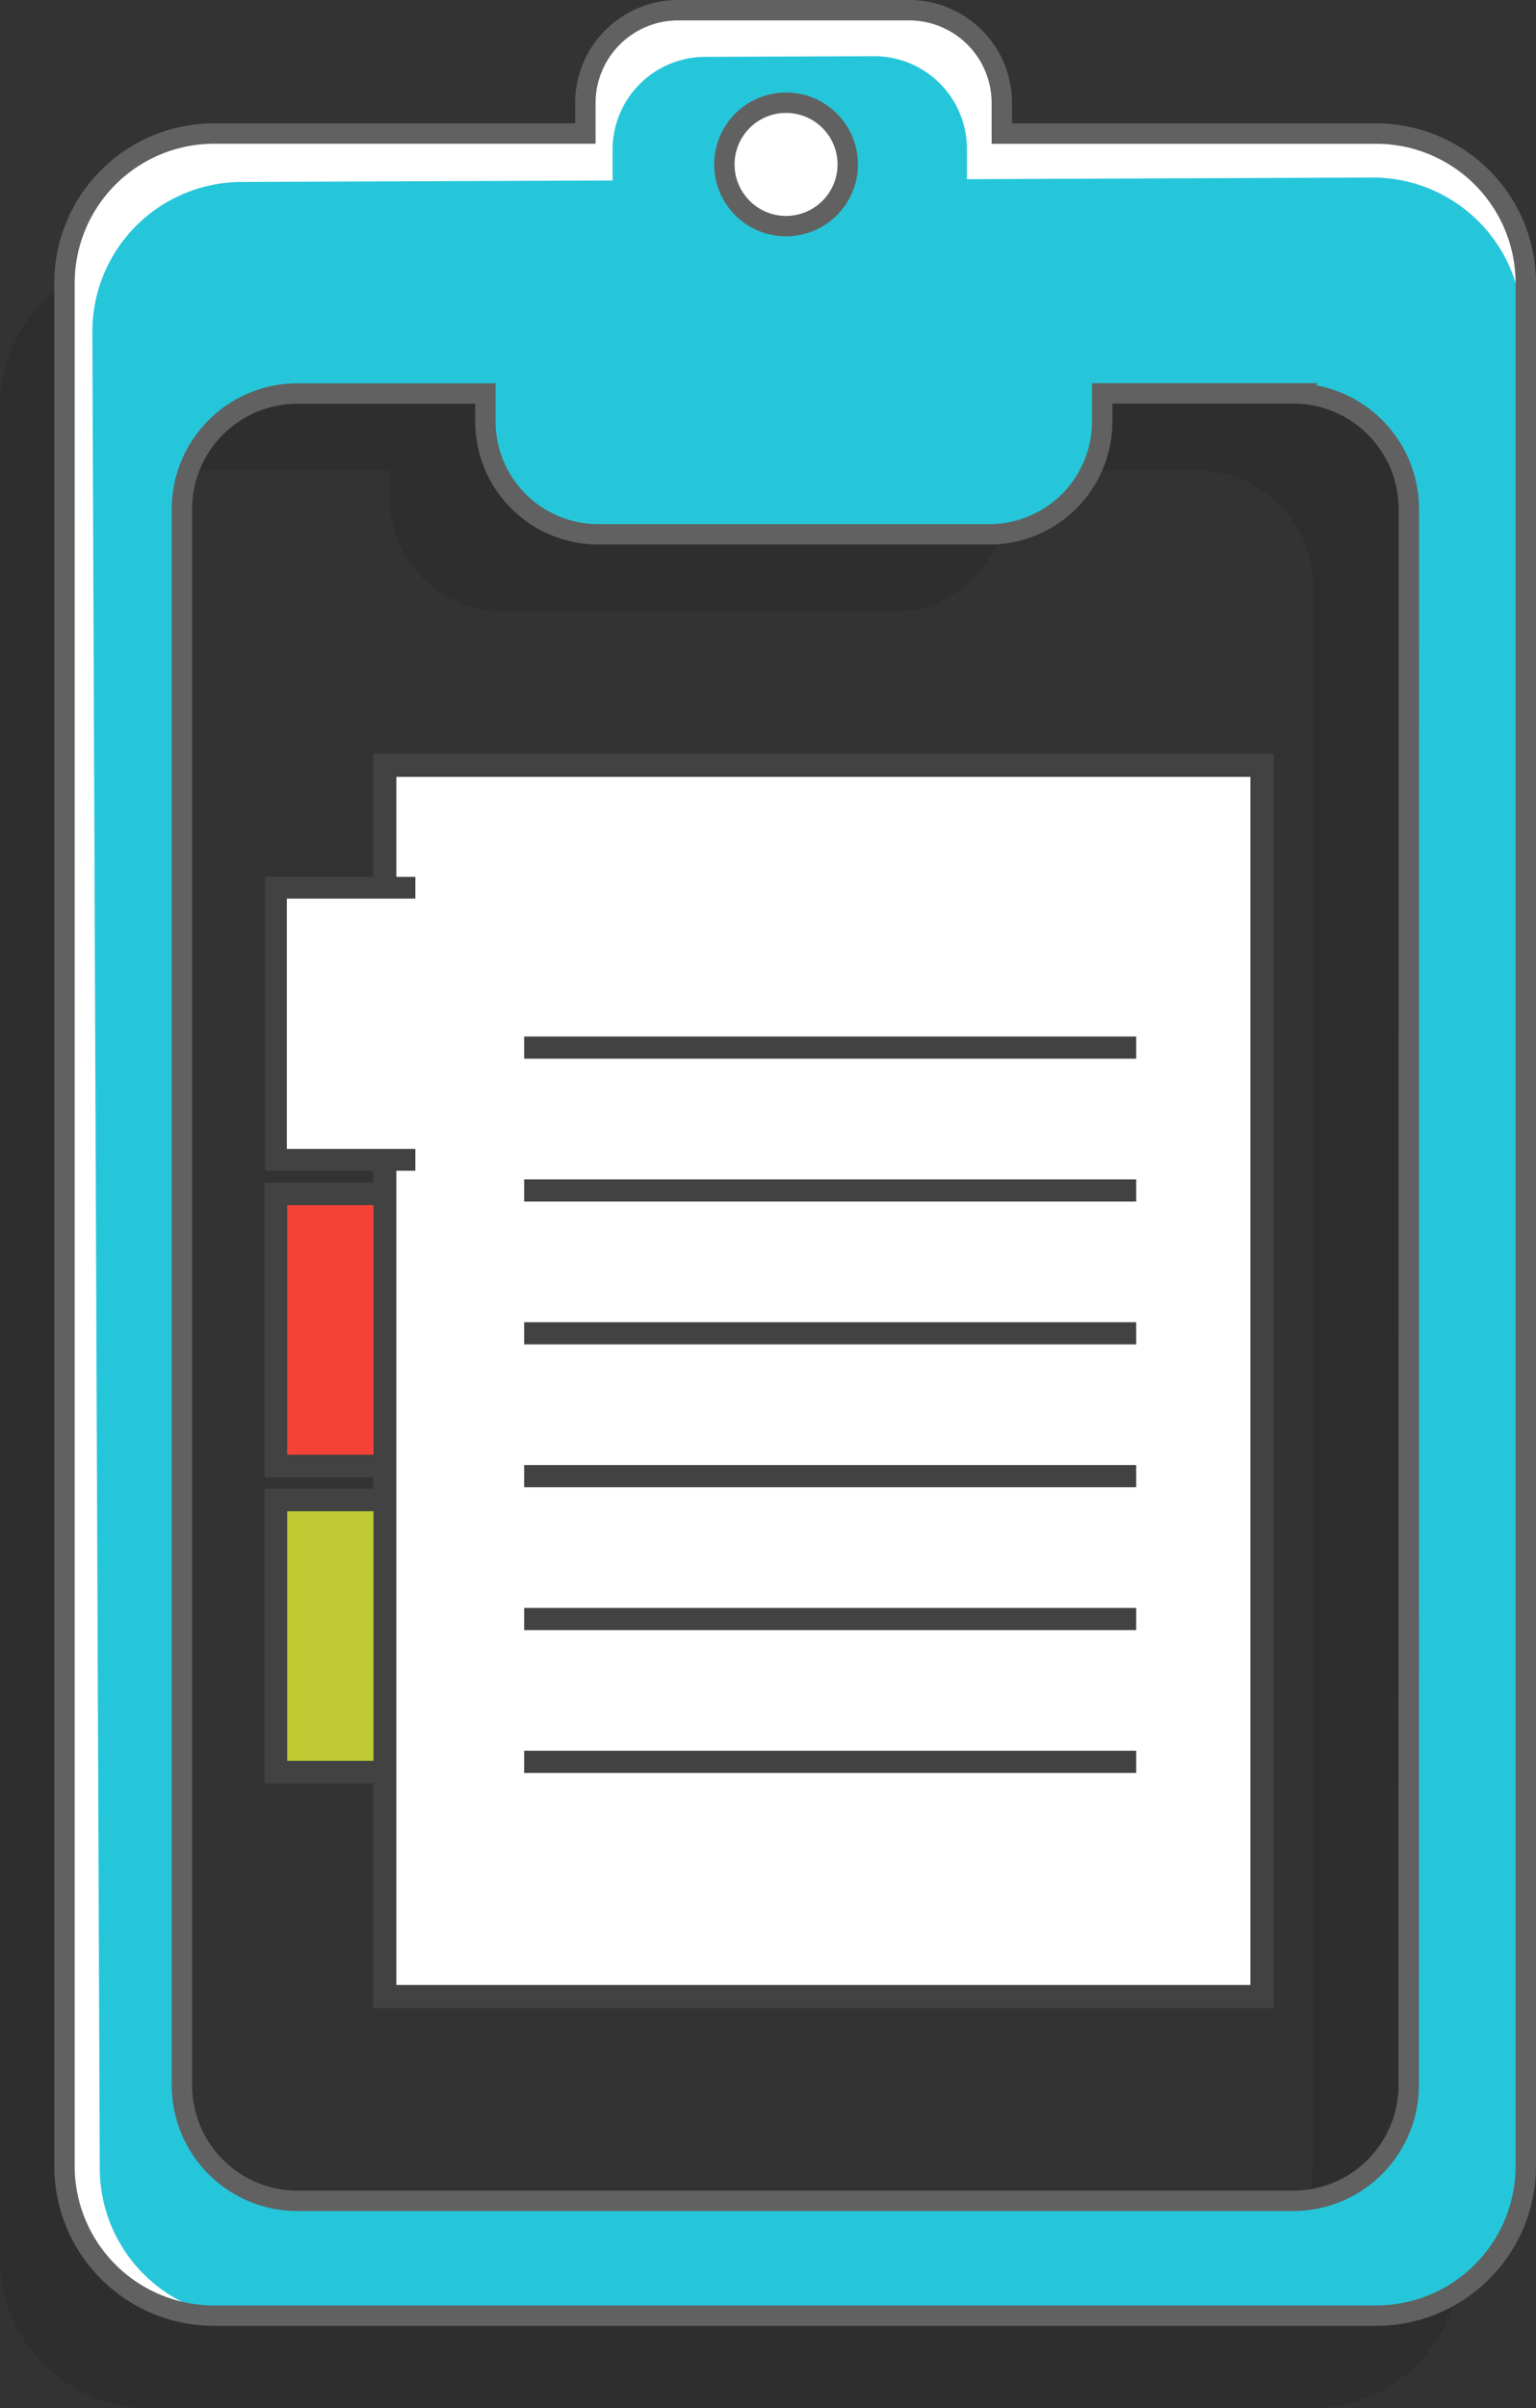 <svg xmlns="http://www.w3.org/2000/svg" viewBox="0 0 225.87 354">
  <rect x="0" y="0" width="225.87" height="354" fill="#333333" stroke="none"/>
  <defs>
    <style>
      .cls-1 {
        opacity: 0.1;
      }

      .cls-2, .cls-4, .cls-7 {
        fill: #fff;
      }

      .cls-2, .cls-3, .cls-4, .cls-5, .cls-6 {
        stroke: #424242;
      }

      .cls-2, .cls-3, .cls-4, .cls-5, .cls-6, .cls-9 {
        stroke-miterlimit: 10;
      }

      .cls-2 {
        stroke-width: 3.41px;
      }

      .cls-3, .cls-9 {
        fill: none;
      }

      .cls-3 {
        stroke-width: 3.26px;
      }

      .cls-4 {
        stroke-width: 3.2px;
      }

      .cls-5 {
        fill: #f44336;
      }

      .cls-5, .cls-6 {
        stroke-width: 3.31px;
      }

      .cls-6 {
        fill: #c0ca33;
      }

      .cls-8 {
        fill: #26c6da;
      }

      .cls-9 {
        stroke: #616161;
        stroke-width: 3px;
      }
    </style>
  </defs>
  <title>organize</title>
  <g id="shadow">
    <path class="cls-1" d="M327.76,110.77H263.64v-4.53A13.64,13.64,0,0,0,250,92.64H225.11a13.64,13.64,0,0,0-13.6,13.6v4.53h-54.6a22,22,0,0,0-22,22V405a22,22,0,0,0,22,22H327.76a22,22,0,0,0,22-22V132.76A22,22,0,0,0,327.76,110.77ZM328,390.86a17,17,0,0,1-17,17H164.6a17,17,0,0,1-17-17V159.18a17,17,0,0,1,17-17h27.64v4.17a16.6,16.6,0,0,0,16.55,16.55h57.57a16.6,16.6,0,0,0,16.55-16.55v-4.17H311a17,17,0,0,1,17,17Z" transform="translate(-134.92 -73)"/>
  </g>
  <g id="icon_elem_2">
    <rect class="cls-2" x="56.58" y="112.5" width="129" height="181"/>
    <line class="cls-3" x1="77.08" y1="196" x2="167.08" y2="196"/>
    <line class="cls-3" x1="77.08" y1="175" x2="167.08" y2="175"/>
    <line class="cls-3" x1="77.08" y1="154" x2="167.08" y2="154"/>
    <line class="cls-3" x1="77.08" y1="217" x2="167.08" y2="217"/>
    <line class="cls-3" x1="77.08" y1="238" x2="167.08" y2="238"/>
    <line class="cls-3" x1="77.08" y1="259" x2="167.08" y2="259"/>
    <polyline class="cls-4" points="61.08 130.5 40.58 130.5 40.58 170.5 61.08 170.5"/>
    <rect class="cls-5" x="40.58" y="175.5" width="16" height="40"/>
    <rect class="cls-6" x="40.58" y="220.5" width="16" height="40"/>
  </g>
  <g id="white">
    <g>
      <path class="cls-7" d="M337.29,92.64H282.24V88.1a13.64,13.64,0,0,0-13.6-13.6h-34A13.64,13.64,0,0,0,221,88.1v4.53h-54.6a22,22,0,0,0-22,22V391.41a22,22,0,0,0,22,22H337.29a22,22,0,0,0,22-22V114.62A22,22,0,0,0,337.29,92.64Zm4.78,286.89a17,17,0,0,1-17,17H178.67a17,17,0,0,1-17-17V147.85a17,17,0,0,1,17-17H206.3V135a16.6,16.6,0,0,0,16.55,16.55h57.57A16.6,16.6,0,0,0,297,135v-4.17h28.09a17,17,0,0,1,17,17Z" transform="translate(-134.92 -73)"/>
      <circle class="cls-7" cx="115.59" cy="24.17" r="9.07"/>
    </g>
  </g>
  <g id="color">
    <path class="cls-8" d="M336.69,99.1l-59.58.24,0-4.53a13.64,13.64,0,0,0-13.66-13.55l-24.94.1A13.64,13.64,0,0,0,225,95l0,4.53-54.6.22a22,22,0,0,0-21.9,22.08l1.09,270a22,22,0,0,0,22.08,21.9L338,413.06A22,22,0,0,0,359.87,391l-1.09-270A22,22,0,0,0,336.69,99.1Zm5.37,280.43a17,17,0,0,1-17,17H178.67a17,17,0,0,1-17-17V147.85a17,17,0,0,1,17-17H206.3V135a16.6,16.6,0,0,0,16.55,16.55h57.57A16.6,16.6,0,0,0,297,135v-4.17h28.09a17,17,0,0,1,17,17Z" transform="translate(-134.92 -73)"/>
    <circle class="cls-7" cx="115.59" cy="24.17" r="9.07"/>
  </g>
  <g id="outline">
    <g>
      <path class="cls-9" d="M337.29,92.64H282.24V88.1a13.64,13.64,0,0,0-13.6-13.6h-34A13.64,13.64,0,0,0,221,88.1v4.53h-54.6a22,22,0,0,0-22,22V391.41a22,22,0,0,0,22,22H337.29a22,22,0,0,0,22-22V114.62A22,22,0,0,0,337.29,92.64Zm4.78,286.89a17,17,0,0,1-17,17H178.67a17,17,0,0,1-17-17V147.85a17,17,0,0,1,17-17H206.3V135a16.6,16.6,0,0,0,16.55,16.55h57.57A16.6,16.6,0,0,0,297,135v-4.17h28.09a17,17,0,0,1,17,17Z" transform="translate(-134.92 -73)"/>
      <circle class="cls-9" cx="115.59" cy="24.17" r="9.07"/>
    </g>
  </g>
</svg>
